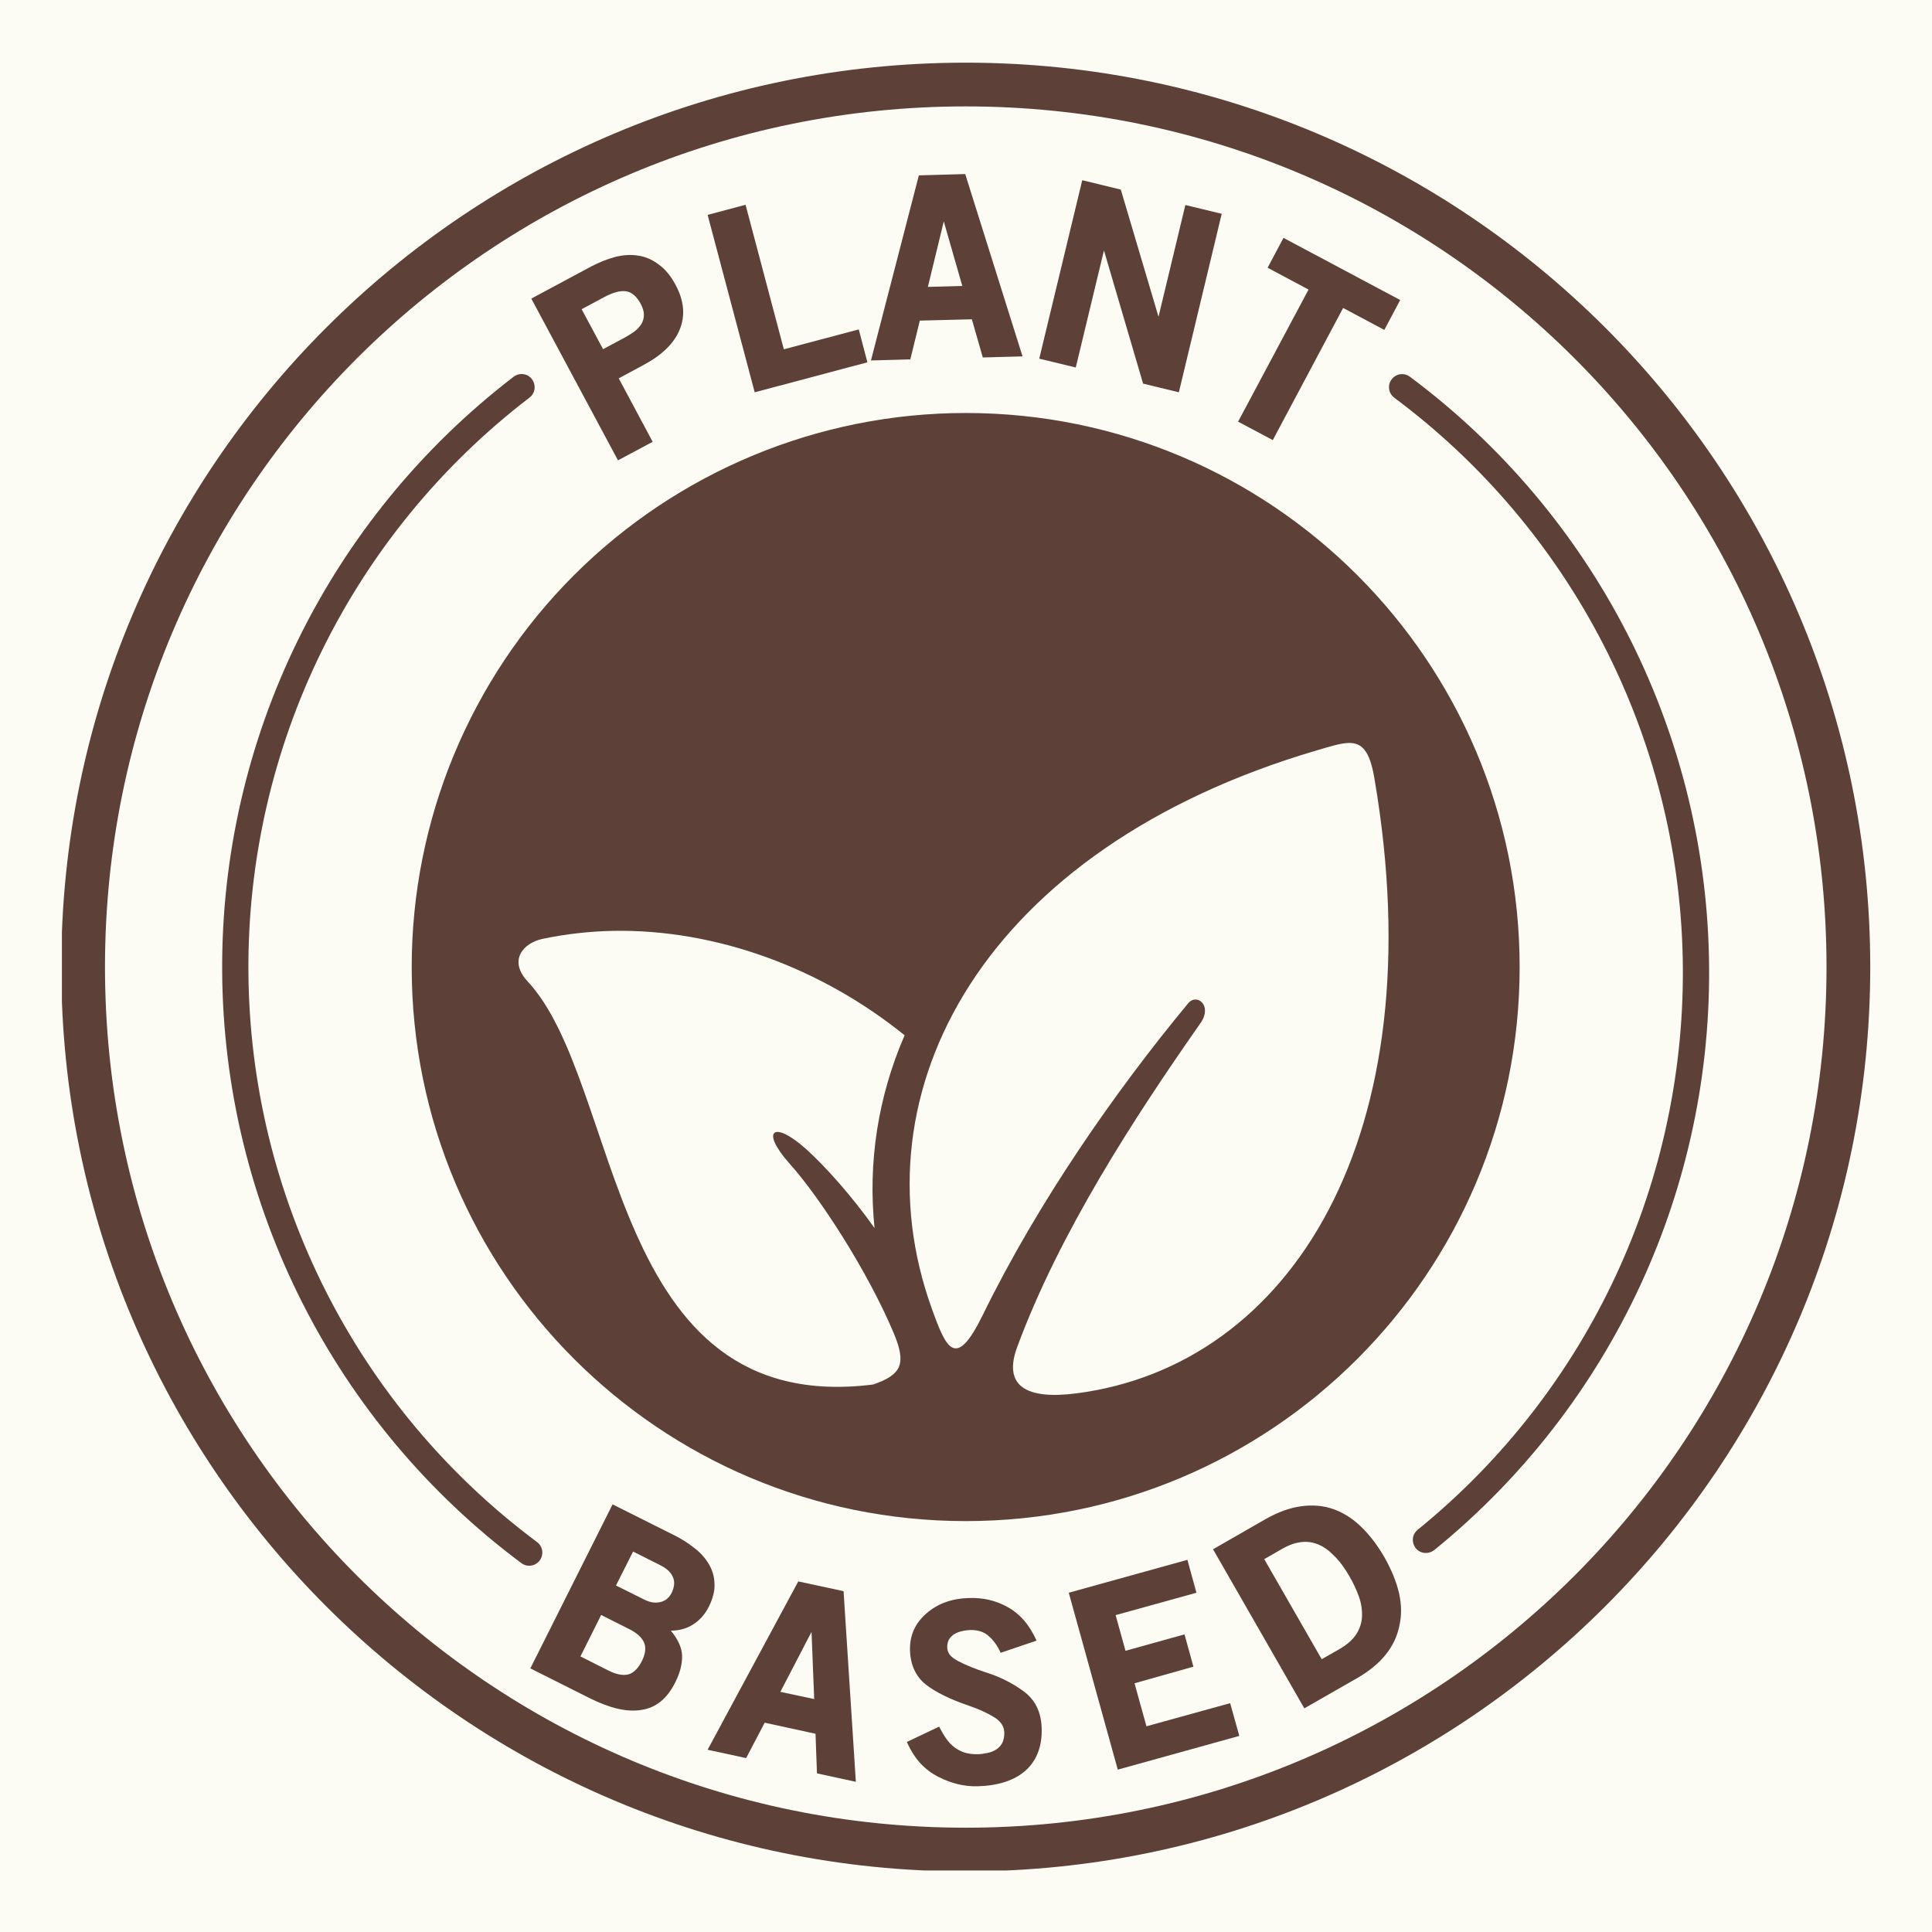 <svg version="1.0" preserveAspectRatio="xMidYMid meet" height="1080" viewBox="0 0 810 810" zoomAndPan="magnify" width="1080" xmlns:xlink="http://www.w3.org/1999/xlink" xmlns="http://www.w3.org/2000/svg"><defs><clipPath id="9c337ab4db"><path clip-rule="nonzero" d="M 25.957 26 L 784.207 26 L 784.207 784.207 L 25.957 784.207 Z M 25.957 26"></path></clipPath></defs><rect fill-opacity="1" height="972" y="-81" fill="#ffffff" width="972" x="-81"></rect><rect fill-opacity="1" height="972" y="-81" fill="#fcfbf4" width="972" x="-81"></rect><path fill-rule="nonzero" fill-opacity="1" d="M 262.641 122.16 C 263.754 122.316 264.812 122.859 265.82 123.723 C 266.781 124.527 267.73 125.738 268.652 127.453 C 269.551 129.172 270.008 130.742 269.961 132.148 C 269.91 133.516 269.562 134.773 268.844 135.938 C 268.148 136.992 267.227 138.004 266.023 138.973 C 264.859 139.824 263.492 140.629 262.078 141.445 L 252.84 146.398 L 243.852 129.637 L 253.09 124.684 C 257.027 122.559 260.207 121.707 262.641 122.16 Z M 284.945 138.215 C 287.379 132.359 286.816 126.09 283.242 119.438 C 281.215 115.648 278.848 112.816 276.172 110.906 C 273.547 108.879 270.668 107.621 267.594 107.176 C 264.559 106.672 261.32 106.863 257.949 107.727 C 254.66 108.582 251.277 109.938 247.789 111.762 L 222.75 125.188 L 259.094 192.996 L 273.633 185.23 L 259.402 158.621 L 269.805 153.027 C 277.578 148.859 282.641 143.914 284.945 138.215 Z M 284.945 138.215" fill="#5d4037"></path><path fill-rule="nonzero" fill-opacity="1" d="M 316.414 164.469 L 363.664 151.902 L 360.039 138.109 L 328.629 146.445 L 312.574 85.848 L 296.676 90.094 Z M 316.414 164.469" fill="#5d4037"></path><path fill-rule="nonzero" fill-opacity="1" d="M 395.684 92.816 L 403.449 119.883 L 389.016 120.281 Z M 412.039 149.867 L 428.703 149.414 L 404.672 72.973 L 385.234 73.527 L 365.148 151.129 L 381.656 150.672 L 385.641 134.414 L 407.461 133.863 Z M 412.039 149.867" fill="#5d4037"></path><path fill-rule="nonzero" fill-opacity="1" d="M 479.246 160.832 L 494.246 164.469 L 512.207 89.637 L 496.969 85.953 L 485.715 132.805 L 469.902 79.488 L 453.742 75.551 L 435.711 150.371 L 451.02 154.074 L 462.836 104.992 Z M 479.246 160.832" fill="#5d4037"></path><path fill-rule="nonzero" fill-opacity="1" d="M 563.113 129.121 L 580.379 138.312 L 587.039 125.789 L 538.109 99.73 L 531.449 112.254 L 548.617 121.395 L 519.082 176.777 L 533.621 184.516 Z M 563.113 129.121" fill="#5d4037"></path><path fill-rule="nonzero" fill-opacity="1" d="M 270.055 688.711 C 270.91 690.832 270.609 693.352 269.156 696.34 C 267.535 699.566 265.559 701.488 263.301 702.039 C 261.02 702.543 258.348 701.992 255.168 700.422 L 243.348 694.457 L 252.035 677.086 L 263.695 682.953 C 266.984 684.578 269.105 686.488 270.055 688.711 Z M 282.184 661.352 C 282.988 663.262 282.738 665.492 281.523 667.953 C 280.914 669.117 280.156 669.98 279.246 670.629 C 278.434 671.184 277.473 671.598 276.465 671.746 C 275.457 671.949 274.398 671.949 273.234 671.746 C 272.121 671.504 271.066 671.133 270.008 670.582 L 258.25 664.727 L 265.422 650.496 L 276.785 656.195 C 279.594 657.609 281.418 659.316 282.184 661.352 Z M 268.895 716.891 C 274.953 716.027 279.703 712.188 283.086 705.375 C 285.102 701.379 286.062 697.648 285.965 694.117 C 285.859 690.832 284.297 687.344 281.262 683.66 C 284.801 683.66 287.98 682.758 290.715 680.984 C 293.438 679.211 295.609 676.746 297.18 673.617 C 298.934 670.078 299.75 666.801 299.547 663.766 C 299.438 660.789 298.586 658.066 297.074 655.586 C 295.562 653.062 293.496 650.785 290.859 648.828 C 288.34 646.812 285.559 645.094 282.531 643.582 L 256.832 630.711 L 222.352 699.469 L 247.391 712.043 C 255.816 716.23 262.988 717.898 268.895 716.891 Z M 268.895 716.891" fill="#5d4037"></path><path fill-rule="nonzero" fill-opacity="1" d="M 340.242 684.164 L 341.355 712.344 L 327.164 709.32 Z M 342.52 743.492 L 358.816 747.031 L 353.668 667.102 L 334.68 663.02 L 296.668 733.594 L 312.828 737.082 L 320.594 722.242 L 341.91 726.887 Z M 342.52 743.492" fill="#5d4037"></path><path fill-rule="nonzero" fill-opacity="1" d="M 430.012 742.281 C 434.703 738.043 436.922 732.129 436.73 724.609 C 436.523 717.637 433.898 712.441 428.895 708.902 C 424.203 705.48 418.852 702.855 412.949 701.031 C 408.801 699.664 405.008 698.152 401.637 696.387 C 400.016 695.523 398.852 694.613 398.145 693.711 C 397.488 692.742 397.137 691.734 397.137 690.727 C 397.09 689.418 397.34 688.312 397.844 687.391 C 398.457 686.383 399.203 685.676 400.066 685.113 C 401.023 684.57 402.031 684.152 403.137 683.91 C 404.301 683.602 405.418 683.457 406.523 683.406 C 409.945 683.301 412.621 684.152 414.547 685.977 C 416.566 687.691 418.184 690.008 419.539 692.945 L 434.598 687.836 C 432.977 684.355 431.211 681.527 429.285 679.305 C 427.316 677.086 425.145 675.273 422.684 673.906 C 417.785 671.086 412.281 669.766 406.211 669.98 C 399 670.176 393.035 672.348 388.336 676.496 C 383.594 680.633 381.363 685.773 381.52 691.891 C 381.723 698.094 383.953 702.891 388.191 706.277 C 392.176 709.406 398.234 712.395 406.309 715.164 C 410.449 716.57 413.984 718.191 416.902 720.012 C 419.578 721.68 420.945 723.746 421.055 726.324 C 421.102 728.039 420.793 729.504 420.238 730.668 C 419.629 731.828 418.832 732.73 417.719 733.449 C 416.711 734.109 415.5 734.613 414.121 734.914 C 412.766 735.215 411.359 735.418 409.934 735.465 C 407.867 735.512 406.008 735.262 404.34 734.758 C 402.723 734.203 401.246 733.449 399.996 732.441 C 398.727 731.434 397.562 730.219 396.613 728.797 C 395.605 727.332 394.645 725.664 393.734 723.898 L 380.203 730.328 C 381.871 734.012 383.797 737.035 385.969 739.363 C 388.094 741.641 390.555 743.5 393.445 744.957 C 398.844 747.738 404.352 749.055 409.895 748.902 C 418.602 748.648 425.32 746.43 430.012 742.281 Z M 430.012 742.281" fill="#5d4037"></path><path fill-rule="nonzero" fill-opacity="1" d="M 468.633 741.93 L 519.586 727.785 L 515.746 714.059 L 480.652 723.754 L 475.652 705.723 L 500.344 698.754 L 496.609 685.219 L 471.871 692.102 L 467.73 677.145 L 501.613 667.762 L 497.82 653.965 L 448.082 667.762 Z M 468.633 741.93" fill="#5d4037"></path><path fill-rule="nonzero" fill-opacity="1" d="M 552.758 647.559 C 555.086 648.52 557.305 650.129 559.477 652.406 C 561.695 654.578 563.77 657.406 565.789 660.938 C 567.453 663.816 568.762 666.645 569.781 669.516 C 570.742 672.297 571.137 675.023 571.031 677.699 C 570.926 680.324 570.129 682.805 568.617 685.172 C 567.145 687.449 564.777 689.516 561.492 691.445 L 554.125 695.633 L 530.035 653.676 L 537.605 649.332 C 543.062 646.199 548.164 645.59 552.758 647.559 Z M 586.629 681.887 C 587.688 677.453 587.637 672.852 586.582 668.051 C 585.465 663.203 583.402 658.164 580.379 652.801 C 577.441 647.762 574.211 643.523 570.684 640.133 C 567.145 636.691 563.266 634.227 559.059 632.715 C 554.871 631.254 550.383 630.844 545.574 631.504 C 540.836 632.113 535.793 633.938 530.48 636.961 L 508.574 649.535 L 546.844 716.23 L 568.91 703.602 C 578.863 697.898 584.77 690.68 586.629 681.887 Z M 586.629 681.887" fill="#5d4037"></path><path fill-rule="evenodd" fill-opacity="1" d="M 218.152 156.84 C 217.098 156.945 216.137 157.344 215.285 158 C 137.777 217.438 92.488 309.773 93.148 407.48 C 93.797 505.133 140.191 596.867 218.512 655.293 C 220.926 657.156 224.418 656.699 226.277 654.238 C 228.102 651.754 227.598 648.273 225.074 646.453 C 149.539 590.16 104.75 501.641 104.148 407.375 C 103.539 313.156 147.113 224.047 221.945 166.734 C 226.383 163.402 223.66 156.332 218.152 156.84 Z M 218.152 156.84" fill="#5d4037"></path><path fill-rule="evenodd" fill-opacity="1" d="M 257.086 390.266 C 300.41 389.5 344.535 405.969 379.27 434.043 C 368.066 459.84 363.828 487.469 366.66 514.883 C 356.762 500.934 345.953 489.027 338.082 481.855 C 324.285 469.438 318.488 473.828 331.168 488.012 C 343.336 501.543 363.672 532.652 374.742 559.012 C 380.047 571.777 378.078 576.336 366.059 580.465 C 254.023 594.5 261.234 453.539 220.84 411.059 C 213.277 402.48 219.375 395.402 227.352 393.648 C 237.137 391.582 247.09 390.469 257.086 390.266 Z M 565.332 311.488 C 571.031 311.344 574.262 314.719 576.238 326.391 C 601.938 476.543 540.941 572.672 451.172 584.188 C 430.312 586.863 420.375 581.164 426.48 564.691 C 444.098 517.074 475.352 468.809 503.328 428.926 C 508.477 421.559 501.766 416.254 498.133 420.656 C 467.574 457.504 435.156 504.066 412.086 551.219 C 400.637 574.648 396.691 565.41 390.633 548.543 C 357.758 457.301 412.543 355.664 552.012 314.609 C 557.547 313 561.891 311.598 565.332 311.488 Z M 404.875 173.152 C 343.266 173.152 284.199 197.652 240.625 241.168 C 197.051 284.742 172.609 343.809 172.609 405.465 C 172.609 533.711 276.57 637.727 404.875 637.727 C 533.176 637.727 637.117 533.719 637.117 405.465 C 637.117 277.164 533.176 173.152 404.875 173.152 Z M 404.875 173.152" fill="#5d4037"></path><g clip-path="url(#9c337ab4db)"><path fill-rule="evenodd" fill-opacity="1" d="M 404.875 44.609 C 604.301 44.609 765.777 205.969 765.777 405.418 C 765.777 604.809 604.301 766.273 404.875 766.273 C 205.484 766.273 44.016 604.805 44.016 405.418 C 44.016 205.969 205.484 44.609 404.875 44.609 Z M 404.875 26.277 C 195.586 26.277 25.684 196.078 25.684 405.406 C 25.684 614.684 195.574 784.594 404.875 784.594 C 614.199 784.594 784.109 614.684 784.109 405.406 C 784.109 196.078 614.199 26.277 404.875 26.277 Z M 404.875 26.277" fill="#5d4037"></path></g><path fill-rule="evenodd" fill-opacity="1" d="M 598.555 651.047 C 599.609 650.895 600.617 650.438 601.434 649.777 C 676.051 589.141 718.508 497.5 716.492 401.363 C 714.527 305.285 668.285 215.469 591.176 158 C 588.742 156.141 585.273 156.594 583.449 159.059 C 581.59 161.492 582.141 164.961 584.613 166.785 C 658.988 222.227 703.57 308.863 705.492 401.566 C 707.398 494.32 666.453 582.781 594.512 641.246 C 590.023 644.688 592.988 651.793 598.555 651.047 Z M 598.555 651.047" fill="#5d4037"></path></svg>